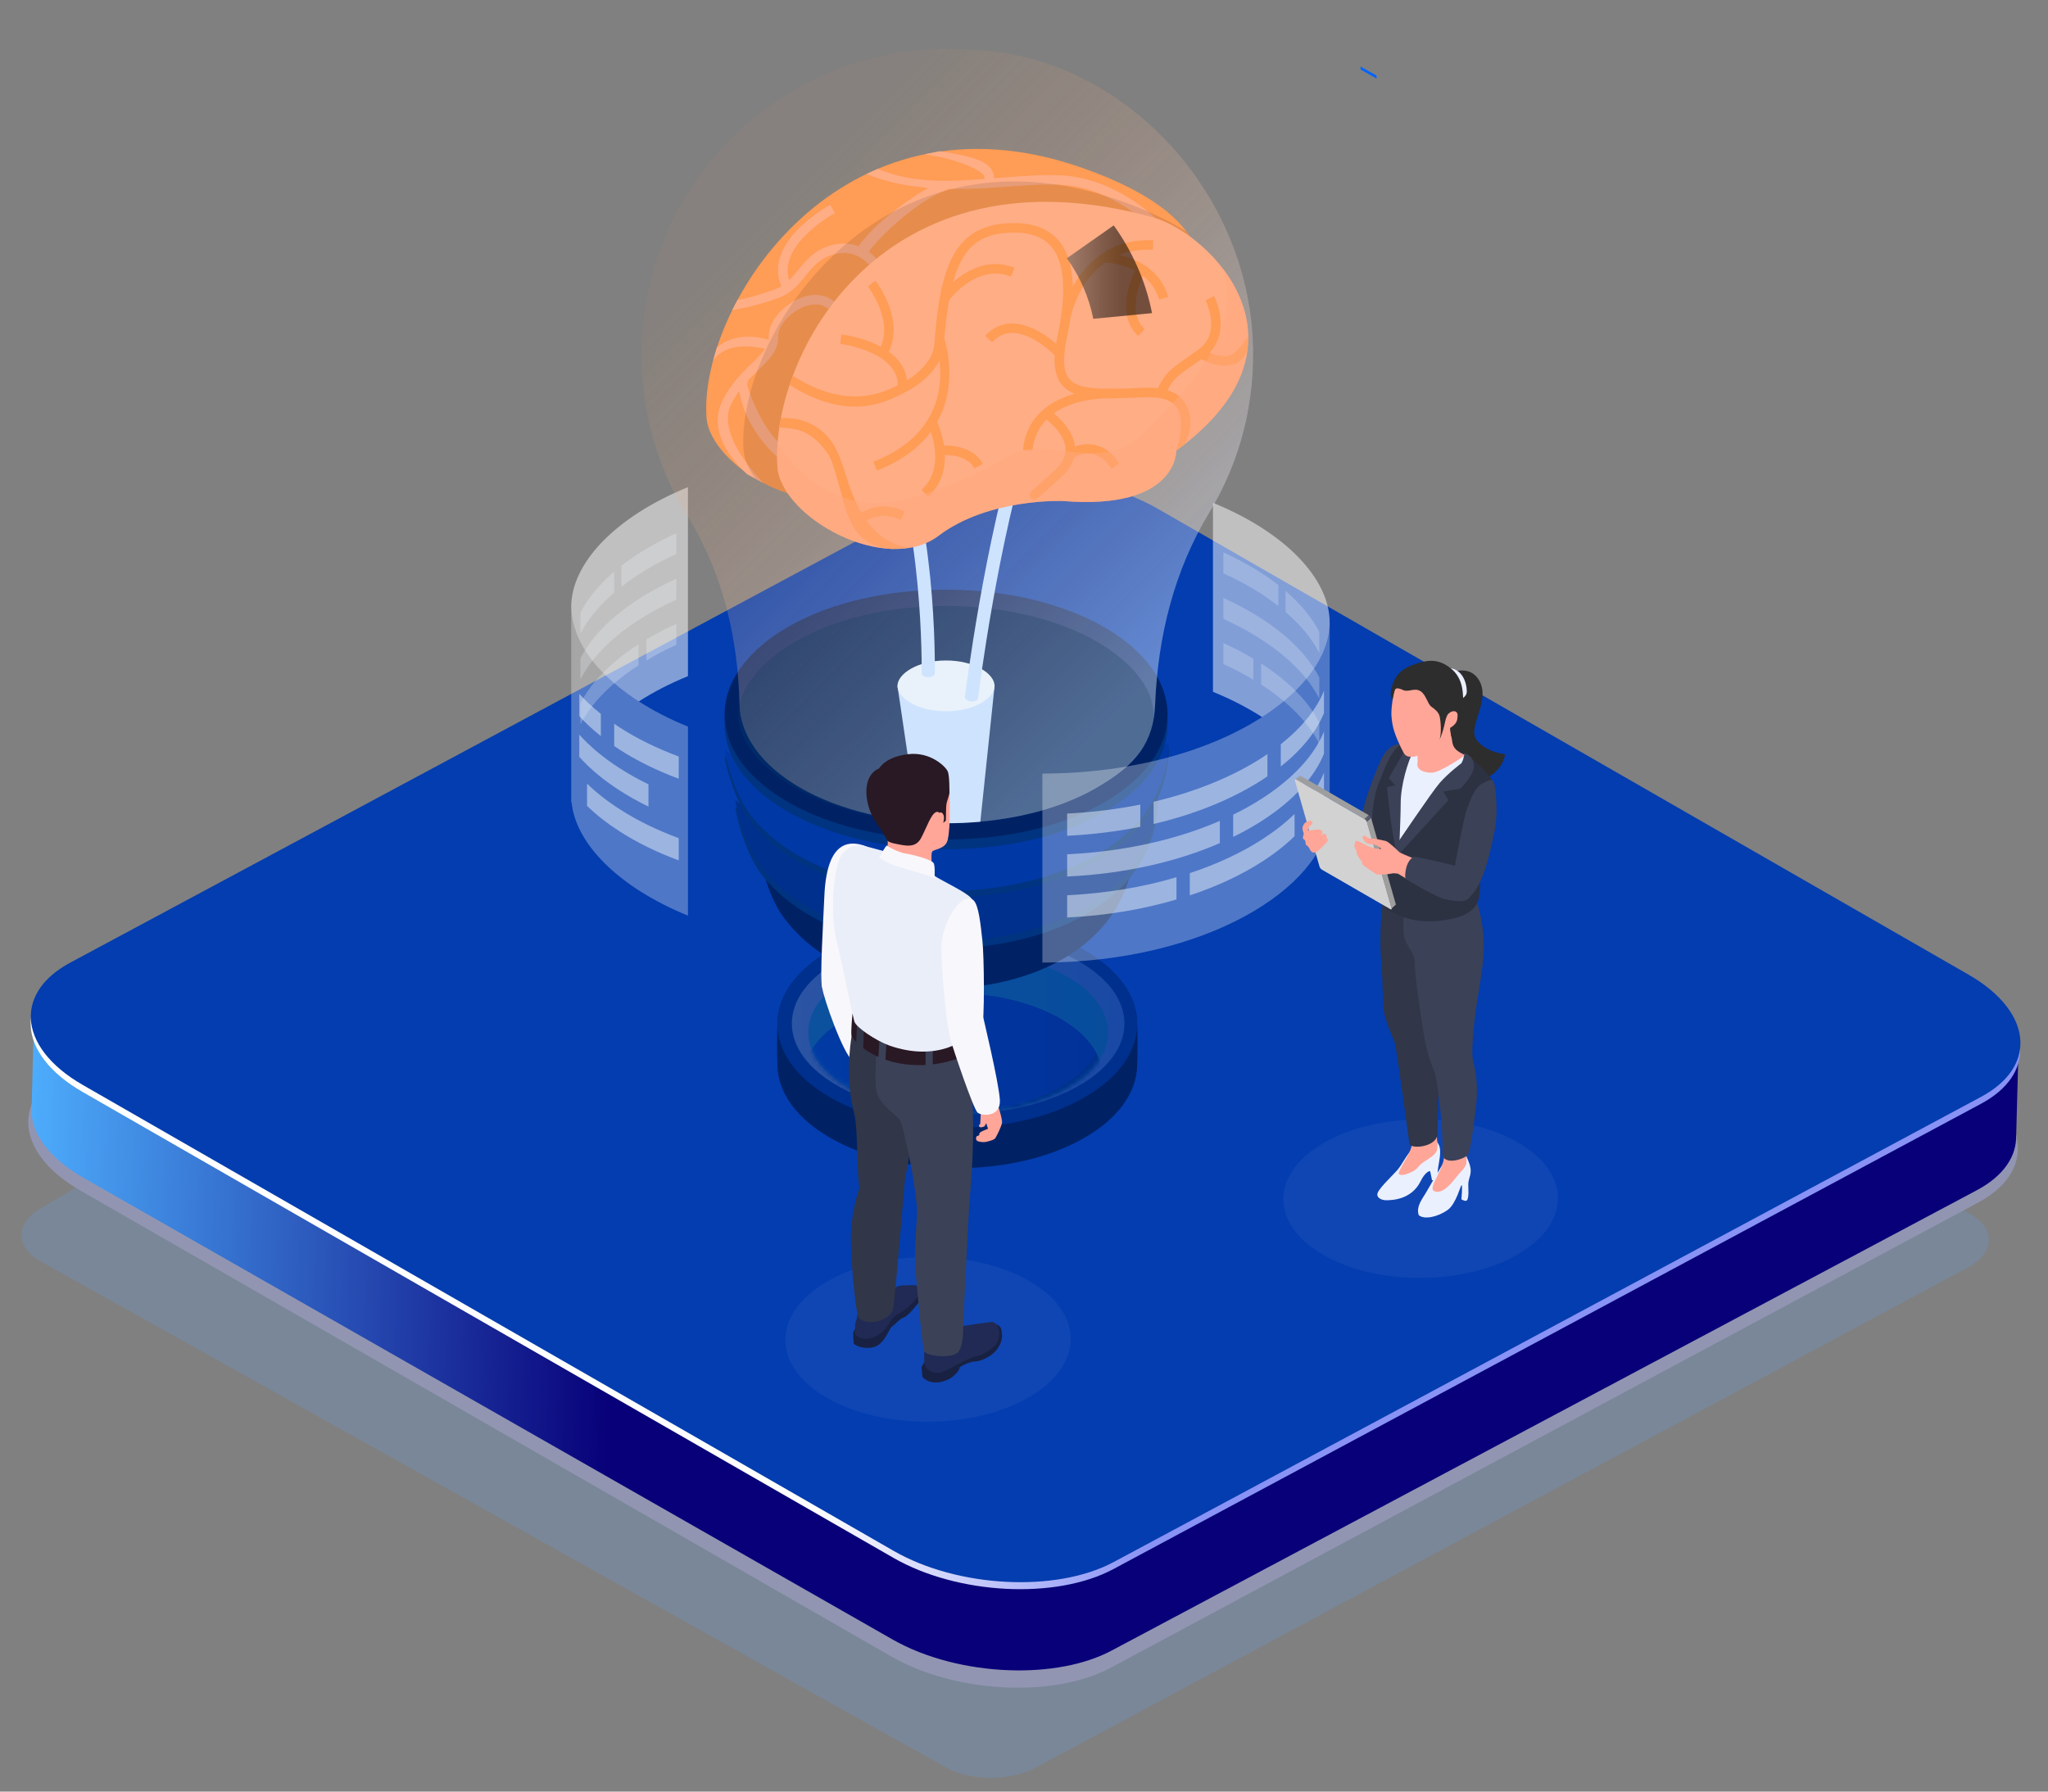 <svg width="440" height="385" viewBox="0 0 440 385" fill="none" xmlns="http://www.w3.org/2000/svg">
<rect x="0" y="0" width="440" height="385" fill="#808080" stroke="none"/>
<g style="mix-blend-mode:multiply" opacity="0.2">
<path d="M423.233 272.138C425.956 270.539 427.314 268.466 427.302 266.415C427.29 264.365 425.908 262.325 423.166 260.791L221.662 146.029C218.92 144.495 215.331 143.752 211.747 143.796C208.163 143.839 204.584 144.662 201.86 146.267L8.664 259.701C5.941 261.3 4.584 263.373 4.596 265.423C4.608 267.474 5.989 269.514 8.731 271.047L203.235 379.81C205.977 381.343 209.566 382.086 213.15 382.043C216.734 382 220.314 381.171 223.037 379.572L423.239 272.138L423.233 272.138Z" fill="#5DA5FD"/>
</g>
<g style="mix-blend-mode:multiply">
<path d="M433.52 246.377C433.321 241.423 429.557 236.23 422.357 232.094L248.146 131.968C234.357 124.047 213.208 122.965 200.902 129.561L14.556 229.523C8.679 232.669 5.901 237.002 6.078 241.534C6.277 246.488 10.041 251.681 17.241 255.817L191.452 355.943C205.241 363.864 226.39 364.945 238.696 358.35L425.041 258.388C430.919 255.242 433.697 250.909 433.52 246.377Z" fill="#9295B2"/>
</g>
<path d="M433.143 243.915L433.166 243.915L433.616 227.206L361.128 259.585L246.472 194.15C232.714 186.303 211.617 185.224 199.344 191.75L77.992 256.333L7.214 222.248L6.798 237.707C6.764 238.123 6.753 238.529 6.764 238.946C6.965 243.851 10.721 248.994 17.906 253.092L191.723 352.291C198.862 356.366 207.969 358.61 216.795 358.921C224.989 359.213 232.941 357.836 238.839 354.691L424.69 255.782C430.54 252.669 433.321 248.381 433.143 243.904L433.143 243.915Z" fill="url(#paint0_linear_2207_4315)"/>
<path d="M434.031 225.213C433.831 220.259 430.068 215.066 422.867 210.93L248.657 110.804C234.867 102.883 213.718 101.802 201.413 108.397L15.067 208.359C9.19 211.505 6.412 215.838 6.589 220.37C6.788 225.324 10.552 230.517 17.752 234.653L191.963 334.779C205.752 342.7 226.901 343.782 239.207 337.186L425.552 237.224C431.43 234.078 434.208 229.745 434.031 225.213Z" fill="url(#paint1_linear_2207_4315)"/>
<path d="M434.068 223.71C433.868 218.757 430.105 213.563 422.904 209.428L248.693 109.302C234.904 101.38 213.755 100.299 201.45 106.894L15.104 206.857C9.226 210.002 6.448 214.335 6.625 218.868C6.825 223.821 10.588 229.015 17.789 233.15L192 333.276C205.789 341.197 226.938 342.279 239.243 335.684L425.589 235.721C431.467 232.576 434.244 228.243 434.068 223.71Z" fill="#033DAF"/>
<g opacity="0.5">
<g opacity="0.5">
<path d="M131.952 122.834V127.367C128.698 130.164 126.237 133.145 124.699 136.19V131.658C126.257 128.613 128.71 125.632 131.952 122.834Z" fill="#E9F1FA"/>
</g>
<g opacity="0.5">
<path d="M145.314 114.57V119.071C140.75 121.131 136.783 123.508 133.509 126.095V121.563C136.802 119.008 140.763 116.636 145.314 114.57Z" fill="#E9F1FA"/>
</g>
<g opacity="0.5">
<path d="M145.315 124.36V128.861C135.163 133.444 127.96 139.597 124.705 145.98V141.447C127.947 135.078 135.169 128.943 145.315 124.36Z" fill="#E9F1FA"/>
</g>
<g opacity="0.5">
<path d="M137.19 138.453V142.973C131.279 146.768 127.007 151.174 124.699 155.674V151.154C126.988 146.635 131.279 142.248 137.19 138.453Z" fill="#E9F1FA"/>
</g>
<g opacity="0.5">
<path d="M145.315 134.048V138.568C143.02 139.598 140.865 140.729 138.881 141.924V137.404C140.865 136.209 143.02 135.078 145.315 134.048Z" fill="#E9F1FA"/>
</g>
</g>
<path d="M296.933 0.108L297.129 0C297.06 0.032 296.996 0.07 296.933 0.108Z" fill="#E5FFFF"/>
<path d="M297.073 0.712C297.003 0.763 296.939 0.826 296.876 0.889C296.933 0.826 297.003 0.769 297.073 0.712Z" fill="url(#paint2_linear_2207_4315)"/>
<path d="M295.751 16.242V16.878L292.312 14.939V14.303L295.751 16.242Z" fill="url(#paint3_linear_2207_4315)"/>
<path d="M233.002 204.247C217.904 195.532 193.43 195.532 178.339 204.247C170.971 208.5 167.201 214.043 167.03 219.618C166.928 222.791 166.928 225.963 167.03 229.128C167.201 234.703 170.971 240.247 178.339 244.499C193.43 253.215 217.904 253.215 233.002 244.499C240.369 240.247 244.133 234.703 244.311 229.128C244.412 225.963 244.412 222.791 244.311 219.618C244.139 214.043 240.369 208.5 233.002 204.247Z" fill="#002265"/>
<path d="M233.002 204.247C248.093 212.963 248.093 227.094 233.002 235.809C217.904 244.525 193.43 244.525 178.339 235.809C163.241 227.094 163.241 212.963 178.339 204.247C193.43 195.532 217.904 195.532 233.002 204.247Z" fill="#00308D"/>
<g opacity="0.2">
<path d="M180.589 206.218C194.543 198.634 217.16 198.634 231.114 206.218C245.067 213.802 245.067 226.096 231.114 233.68C217.16 241.263 194.543 241.263 180.589 233.68C166.636 226.096 166.636 213.802 180.589 206.218Z" fill="url(#paint4_linear_2207_4315)"/>
<path d="M183.081 209.485C195.655 202.652 216.041 202.652 228.621 209.485C241.195 216.319 241.195 227.399 228.621 234.233C216.047 241.066 195.661 241.066 183.081 234.233C170.507 227.399 170.507 216.319 183.081 209.485Z" fill="url(#paint5_linear_2207_4315)"/>
<mask id="mask0_2207_4315" style="mask-type:luminance" maskUnits="userSpaceOnUse" x="173" y="204" width="66" height="36">
<mask id="mask1_2207_4315" style="mask-type:luminance" maskUnits="userSpaceOnUse" x="170" y="200" width="72" height="40">
<path d="M180.589 206.218C194.543 198.634 217.16 198.634 231.114 206.218C245.067 213.802 245.067 226.096 231.114 233.68C217.16 241.263 194.543 241.263 180.589 233.68C166.636 226.096 166.636 213.802 180.589 206.218Z" fill="white"/>
</mask>
<g mask="url(#mask1_2207_4315)">
<path d="M183.081 209.485C195.655 202.652 216.041 202.652 228.621 209.485C241.195 216.319 241.195 227.399 228.621 234.233C216.047 241.066 195.661 241.066 183.081 234.233C170.507 227.399 170.507 216.319 183.081 209.485Z" fill="white"/>
</g>
</mask>
<g mask="url(#mask0_2207_4315)">
<path d="M223.231 233.661C218.139 231.22 199.075 227.272 186.145 234.036C182.044 236.178 175.433 240.386 177.779 251.956C178.891 257.435 185.064 262.871 191.434 266.119C197.403 269.158 207.033 268.63 210.682 268.064C214.643 267.448 218.26 266.386 221.292 264.752C225.004 262.75 228.787 260.118 230.834 255.802C234.572 247.919 230.122 236.973 223.231 233.667V233.661Z" fill="url(#paint6_linear_2207_4315)"/>
<path d="M225.475 226.833C219.76 224.392 198.382 220.445 183.882 227.208C179.286 229.351 171.867 233.559 174.499 245.122C175.745 250.608 182.668 256.037 189.813 259.285C196.507 262.324 207.307 261.796 211.401 261.23C215.844 260.62 219.9 259.552 223.307 257.912C227.471 255.91 231.717 253.278 234.006 248.962C238.195 241.079 233.211 230.132 225.475 226.827V226.833Z" fill="url(#paint7_linear_2207_4315)"/>
<path d="M172.7 237.589C172.782 238.651 174.136 244.423 177.01 247.728C181.752 253.189 189.005 256.069 196.004 257.372C210.733 260.105 236.523 255.427 237.102 236.515C221.406 248.364 185.929 247.372 172.693 237.596L172.7 237.589Z" fill="#003480"/>
<path d="M226.536 219.548C220.529 217.107 198.057 213.16 182.813 219.923C177.982 222.066 170.189 226.28 172.954 237.837C174.263 243.323 181.542 248.752 189.056 252C196.093 255.039 207.44 254.511 211.744 253.946C216.416 253.335 220.675 252.267 224.26 250.627C228.634 248.631 233.096 245.993 235.506 241.683C239.911 233.801 234.673 222.854 226.542 219.548H226.536Z" fill="url(#paint8_linear_2207_4315)"/>
<path d="M233.593 224.952C228.354 218.97 217.433 214.857 204.802 214.857C192.171 214.857 181.65 218.824 176.291 224.621C175.084 225.943 174.143 227.367 173.526 228.848C172.98 230.171 172.687 231.55 172.687 232.961C172.687 233.444 172.725 233.921 172.795 234.398C172.986 235.86 173.501 237.271 174.289 238.625C178.497 245.847 190.563 251.072 204.796 251.072C219.029 251.072 230.541 246.088 234.997 239.108C235.817 237.837 236.383 236.496 236.676 235.104C236.828 234.398 236.898 233.692 236.898 232.961C236.898 231.658 236.657 230.399 236.193 229.179C235.64 227.698 234.75 226.274 233.593 224.952Z" fill="#003480"/>
<path d="M236.898 231.538C236.898 232.269 236.835 232.974 236.676 233.68C236.39 235.072 235.824 236.42 235.01 237.691C230.548 244.671 218.698 249.655 204.802 249.655C190.906 249.655 178.491 244.429 174.295 237.208C173.501 235.848 172.992 234.449 172.795 232.981C172.732 232.504 172.687 232.033 172.687 231.544C172.687 230.349 172.897 229.179 173.297 228.054C173.361 227.844 173.444 227.647 173.526 227.437C174.143 225.95 175.084 224.532 176.285 223.21C181.644 217.413 192.4 213.446 204.802 213.446C217.204 213.446 228.361 217.552 233.593 223.541C234.75 224.869 235.633 226.293 236.186 227.774C236.218 227.876 236.262 227.971 236.294 228.073C236.682 229.198 236.892 230.368 236.892 231.55L236.898 231.538Z" fill="url(#paint9_linear_2207_4315)"/>
<path d="M236.301 228.054C235.989 228.963 235.551 229.834 235.01 230.692C230.548 237.672 218.698 242.656 204.802 242.656C190.906 242.656 178.491 237.43 174.295 230.209C173.876 229.497 173.545 228.785 173.291 228.041C173.355 227.831 173.437 227.634 173.52 227.425C173.685 227.031 173.876 226.63 174.086 226.242C174.658 225.181 175.402 224.164 176.285 223.197C181.644 217.4 192.4 213.433 204.802 213.433C217.205 213.433 228.361 217.54 233.593 223.528C234.355 224.399 234.997 225.308 235.493 226.255C235.767 226.738 236.002 227.247 236.193 227.755C236.224 227.857 236.269 227.952 236.301 228.054Z" fill="#003480"/>
<path d="M235.493 226.255C235.347 226.541 235.181 226.827 235.01 227.107C230.547 234.087 218.698 239.07 204.802 239.07C190.906 239.07 178.491 233.845 174.295 226.624C174.219 226.503 174.149 226.369 174.085 226.249C174.657 225.187 175.401 224.17 176.285 223.204C181.644 217.406 192.4 213.439 204.802 213.439C217.204 213.439 228.361 217.546 233.592 223.534C234.355 224.405 234.997 225.314 235.493 226.261V226.255Z" fill="url(#paint10_linear_2207_4315)"/>
</g>
</g>
<g opacity="0.5">
<path d="M285.675 133.781C285.675 140.786 280.386 148.154 271.156 154.098C268.06 152.102 264.526 150.271 260.597 148.662V108.048C276.248 114.431 285.675 124.43 285.675 133.781Z" fill="white"/>
</g>
<g opacity="0.5">
<g opacity="0.5">
<path d="M276.19 126.979V131.512C279.451 134.309 281.905 137.29 283.443 140.335V135.803C281.886 132.758 279.432 129.776 276.19 126.979Z" fill="#E9F1FA"/>
</g>
<g opacity="0.5">
<path d="M262.835 118.709V123.21C267.399 125.269 271.366 127.647 274.64 130.234V125.701C271.353 123.146 267.387 120.775 262.835 118.709Z" fill="#E9F1FA"/>
</g>
<g opacity="0.5">
<path d="M262.835 128.499V132.999C272.981 137.583 280.183 143.736 283.444 150.118V145.586C280.202 139.216 272.987 133.082 262.835 128.499Z" fill="#E9F1FA"/>
</g>
<g opacity="0.5">
<path d="M270.953 142.592V147.112C276.865 150.907 281.136 155.312 283.444 159.813V155.293C281.156 150.773 276.865 146.387 270.953 142.592Z" fill="#E9F1FA"/>
</g>
<g opacity="0.5">
<path d="M262.835 138.186V142.706C265.13 143.736 267.285 144.867 269.268 146.063V141.543C267.285 140.348 265.13 139.216 262.835 138.186Z" fill="#E9F1FA"/>
</g>
</g>
<g opacity="0.5">
<path d="M147.8 104.686V145.3C143.872 146.902 140.337 148.739 137.242 150.735C130.923 146.66 126.435 141.931 124.261 137.08C123.898 136.33 123.625 135.561 123.409 134.792C122.951 133.336 122.722 131.88 122.722 130.418C122.722 121.074 132.15 111.068 147.8 104.686Z" fill="white"/>
</g>
<path d="M162.885 182.049C162.993 183.619 164.697 192.176 168.308 197.077C174.277 205.169 183.393 209.441 192.184 211.361C210.708 215.416 243.129 208.481 243.86 180.453C224.128 198.011 179.521 196.536 162.885 182.049Z" fill="#002265"/>
<path d="M230.573 156.704C223.021 153.08 194.771 147.238 175.605 157.257C169.535 160.435 159.732 166.671 163.203 183.81C164.849 191.94 173.997 199.988 183.443 204.8C192.286 209.307 206.557 208.519 211.967 207.686C217.841 206.777 223.199 205.194 227.7 202.772C233.199 199.804 238.812 195.9 241.838 189.512C247.375 177.828 240.789 161.605 230.567 156.704H230.573Z" fill="#002265"/>
<path d="M157.99 173.467C158.111 175.037 160.018 183.593 164.068 188.495C170.761 196.587 180.983 200.859 190.849 202.785C211.624 206.841 247.985 199.905 248.805 171.878C226.67 189.435 176.648 187.961 157.99 173.473V173.467Z" fill="#003480"/>
<path d="M157.99 171.935C158.111 173.505 160.018 182.068 164.068 186.963C170.761 195.055 180.983 199.327 190.849 201.253C211.624 205.309 247.985 198.374 248.805 170.346C226.67 187.904 176.648 186.429 157.99 171.942V171.935Z" fill="#00308D"/>
<path d="M155.683 162.527C155.81 164.097 157.819 172.653 162.071 177.554C169.102 185.647 179.852 189.919 190.22 191.845C212.056 195.9 250.273 188.965 251.131 160.938C227.865 178.495 175.287 177.02 155.676 162.533L155.683 162.527Z" fill="#003480"/>
<path d="M155.683 161.141C155.81 162.711 157.819 171.268 162.071 176.169C169.102 184.261 179.852 188.527 190.22 190.453C212.056 194.509 250.273 187.573 251.131 159.546C227.865 177.103 175.287 175.635 155.676 161.141H155.683Z" fill="#0038A6"/>
<path d="M245.932 143.799C238.17 134.932 221.979 128.835 203.258 128.835C184.537 128.835 168.944 134.709 161.004 143.31C159.211 145.268 157.819 147.378 156.91 149.572C156.103 151.529 155.67 153.576 155.67 155.674C155.67 156.392 155.728 157.092 155.836 157.797C156.122 159.965 156.885 162.056 158.048 164.059C164.284 174.764 182.166 182.507 203.265 182.507C224.363 182.507 241.425 175.12 248.03 164.771C249.244 162.889 250.077 160.9 250.509 158.834C250.731 157.785 250.84 156.742 250.84 155.661C250.84 153.729 250.477 151.866 249.791 150.055C248.971 147.855 247.655 145.751 245.932 143.787V143.799Z" fill="#003480"/>
<path d="M245.932 141.689C238.17 132.821 221.979 126.725 203.258 126.725C184.537 126.725 168.944 132.599 161.004 141.2C159.211 143.157 157.819 145.268 156.91 147.461C156.103 149.419 155.67 151.466 155.67 153.564C155.67 154.282 155.728 154.981 155.836 155.687C156.122 157.855 156.885 159.946 158.048 161.955C164.284 172.66 182.166 180.403 203.265 180.403C224.363 180.403 241.425 173.016 248.03 162.667C249.244 160.785 250.077 158.795 250.509 156.729C250.731 155.681 250.84 154.638 250.84 153.557C250.84 151.631 250.477 149.762 249.791 147.951C248.971 145.751 247.655 143.647 245.932 141.683V141.689Z" fill="#002265"/>
<path d="M203.245 130.221C176.966 130.221 158.652 142.528 158.652 153.57C158.652 164.612 176.966 176.919 203.245 176.919C229.525 176.919 247.839 164.612 247.839 153.57C247.839 142.528 229.525 130.221 203.245 130.221Z" fill="#003480"/>
<g opacity="0.9">
<path opacity="0.5" d="M206.653 10.616C205.604 10.616 204.561 10.54 203.525 10.54C167.24 10.54 137.82 39.959 137.82 76.245C137.82 88.978 141.444 100.859 147.718 110.921C155.263 123.031 158.556 137.099 158.874 151.364C159.02 157.842 163.337 164.288 171.842 169.233C189.228 179.334 218.025 179.423 235.526 169.322C244.108 164.37 247.845 159.545 248.176 151.332C248.754 136.813 252.257 122.631 259.784 110.197C266.344 99.358 269.859 86.473 269.141 72.716C267.386 39.235 239.244 10.616 206.659 10.616H206.653Z" fill="url(#paint11_linear_2207_4315)"/>
</g>
<path d="M203.245 130.215C176.966 130.215 158.652 142.522 158.652 153.564C158.652 164.606 176.966 176.913 203.245 176.913C229.525 176.913 247.839 164.612 247.839 153.564C247.839 142.515 229.525 130.215 203.245 130.215Z" fill="black" fill-opacity="0.19"/>
<path d="M197.143 176.677C199.126 176.824 201.16 176.913 203.252 176.913C205.788 176.913 208.242 176.798 210.619 176.582L213.683 147.397H192.814L197.143 176.684V176.677Z" fill="#CEE3FE"/>
<path d="M203.245 141.931C197.098 141.931 192.814 144.81 192.814 147.391C192.814 149.972 197.098 152.852 203.245 152.852C209.392 152.852 213.677 149.972 213.677 147.391C213.677 144.81 209.392 141.931 203.245 141.931Z" fill="#E9F1FA"/>
<path d="M210.124 150.086C210.283 148.783 214.319 116.388 222.024 92.302L219.335 91.444C211.427 116.16 207.352 149.476 207.308 149.813H207.32C207.32 149.813 207.308 149.832 207.308 149.838C207.276 150.188 207.816 150.627 208.649 150.709C209.443 150.786 210.022 150.481 210.105 150.15H210.111C210.111 150.15 210.111 150.131 210.111 150.125C210.111 150.118 210.117 150.112 210.117 150.105C210.117 150.105 210.117 150.093 210.117 150.086H210.124Z" fill="#CEE3FE"/>
<path d="M200.83 144.804C200.83 144.804 200.842 144.785 200.842 144.778C200.842 144.772 200.836 144.766 200.836 144.753C200.868 142.681 201.217 110.261 191.854 90.51L189.305 91.718C198.484 111.087 198.02 144.448 198.014 144.785H198.02C198.026 145.134 198.605 145.516 199.431 145.516C200.258 145.516 200.766 145.166 200.823 144.829H200.836V144.798L200.83 144.804Z" fill="#CEE3FE"/>
<path d="M151.774 89.559C150.299 65.412 180.566 17.895 232.397 36.034C262.055 46.413 268.982 63.136 237.48 86.169C237.48 86.169 237.814 99.044 213.088 97.01C213.088 97.01 197.166 96.333 186.414 104.464C175.029 113.07 152.439 100.459 151.774 89.559Z" fill="#FF9C55"/>
<path d="M247.001 48.535C246.916 48.453 238.752 40.179 227.616 39.696C223.979 39.539 219.933 39.842 215.65 40.165C206.452 40.858 195.291 41.23 186.152 37.391L188.582 36.289C197.272 39.941 206.531 38.814 215.497 38.139C219.837 37.813 223.945 37.509 227.706 37.669C239.665 38.188 248.105 46.759 248.455 47.122L247 48.536L247.001 48.535Z" fill="#FFAD85"/>
<path d="M213.263 39.124L211.523 38.841C211.528 39.593 211.559 37.969 211.415 37.73C210.997 37.031 207.577 34.558 198.682 33.143L201.962 32.489C209.597 33.704 212.324 34.739 213.334 37.016C213.722 37.897 213.538 38.703 213.263 39.124Z" fill="#FFAD85"/>
<path d="M186.477 54.364L184.462 52.909C187.621 48.267 196.276 41.666 201.319 39.474C202.356 39.023 201.686 39.339 202.757 38.846L205.332 39.916C204.25 40.415 203.178 40.881 202.129 41.339C197.155 43.499 189.306 50.209 186.477 54.364Z" fill="#FFAD85"/>
<path d="M157.322 66.638L158.436 64.483C159.211 64.332 161.535 63.963 166.606 62.119C168.791 61.323 170.108 59.709 171.503 58.001C173.164 55.965 175.05 53.655 178.615 52.692C184.016 51.224 187.7 54.505 188.888 56.443L187.157 57.511C187.047 57.336 184.408 53.237 179.146 54.653C176.214 55.446 174.688 57.313 173.079 59.288C171.571 61.133 170.013 63.042 167.302 64.026C162.047 65.944 157.486 66.61 157.322 66.638Z" fill="#FFAD85"/>
<path d="M168.247 62.346C163.073 52.372 177.774 44.347 178.402 44.011L179.36 45.801C179.227 45.873 165.798 53.208 170.05 61.407L168.247 62.346Z" fill="#FFAD85"/>
<path d="M160.581 101.946C160.161 101.564 151.243 94.107 155.226 86.07C157.032 82.419 159.502 80.023 161.489 78.097C163.652 76.003 165.21 74.489 165.155 72.373C165.067 68.988 168.214 65.75 171.37 64.295C174.427 62.887 177.316 63.098 179.295 64.88L177.931 66.389C176.026 64.671 173.304 65.645 172.217 66.143C169.342 67.47 167.129 70.182 167.188 72.318C167.267 75.326 165.245 77.287 162.903 79.557C160.934 81.47 158.696 83.636 157.045 86.971C153.747 93.631 163.94 103.718 164.033 103.801L160.581 101.946Z" fill="#FFAD85"/>
<path d="M153.192 77.503L154.044 74.644C159.09 70.472 165.808 73.219 166.178 73.366L165.447 75.263C165.373 75.231 156.762 72.398 153.192 77.503Z" fill="#FFAD85"/>
<path d="M166.954 98.188C158.358 90.204 158.609 81.957 158.636 81.89L160.76 81.461L160.535 82.617C160.451 82.836 163.112 91.454 167.951 95.734L166.954 98.188Z" fill="#FFAD85"/>
<path opacity="0.1" d="M186.414 104.464C197.166 96.334 213.088 97.01 213.088 97.01C237.815 99.044 237.48 86.169 237.48 86.169C257.631 71.434 262.037 59.29 254.849 49.729C250.934 47.258 246.074 45.02 240.361 43.021C188.532 24.882 158.264 72.398 159.737 96.544C159.864 98.629 160.799 100.777 162.297 102.825C169.914 107.402 179.963 109.341 186.414 104.464Z" fill="black"/>
<path d="M167.018 100.212C165.547 76.066 189.713 30.766 247.642 46.689C259.791 50.027 284.226 73.788 252.723 96.823C252.723 96.823 253.058 109.696 228.333 107.664C228.333 107.664 212.413 106.987 201.659 115.118C190.275 123.726 167.683 111.112 167.018 100.212L167.018 100.212Z" fill="#FFAD85"/>
<path d="M254.518 95.464L252.723 96.824C252.753 96.77 254.832 90.777 252.867 87.647C251.832 86.002 249.527 85.24 246.03 85.36L244.552 85.416C236.313 85.731 230.879 85.944 228.189 82.749C226.416 80.647 226.115 77.392 227.214 72.195C229.214 62.748 228.738 56.264 225.81 52.916C223.844 50.669 220.623 49.708 216.243 50.034C207.337 50.711 204.056 56.613 202.755 74.326C202.487 77.981 199.213 81.902 194.416 84.315C190.668 86.204 182.542 90.881 169.643 82.707L170.33 80.761C182.351 88.383 190.063 84.227 193.504 82.498C198.245 80.112 200.548 76.601 200.726 74.175C201.927 57.872 204.728 48.869 216.086 48.007C221.135 47.629 224.928 48.825 227.338 51.577C230.763 55.485 231.371 62.366 229.201 72.616C228.257 77.079 228.431 79.883 229.741 81.439C231.791 83.872 237.108 83.672 244.474 83.386L245.954 83.331C250.219 83.18 253.141 84.263 254.589 86.572C257.179 90.692 254.658 95.198 254.519 95.463L254.518 95.464Z" fill="#FF9C55"/>
<path d="M221.806 96.894L219.784 96.698C221.134 82.61 239.511 83.525 239.692 83.544L239.574 85.573C238.906 85.537 222.968 84.754 221.806 96.894Z" fill="#FF9C55"/>
<path d="M229.963 68.359L227.971 67.96C228.009 67.791 231.591 50.875 247.777 51.639L247.676 53.671C233.172 52.942 230.093 67.73 229.963 68.359Z" fill="#FF9C55"/>
<path d="M249.037 64.376C246.736 56.553 237.349 56.398 237.253 56.396L237.269 54.364C237.378 54.364 248.268 54.545 250.988 63.801L249.037 64.376Z" fill="#FF9C55"/>
<path d="M188.39 101.112L187.65 99.219C207.331 91.539 201.167 73.967 200.893 73.225L202.804 72.524C202.878 72.725 209.901 92.719 188.39 101.112Z" fill="#FF9C55"/>
<path d="M199.381 106.758L198.004 105.26C203.721 100.001 199.337 91.216 199.29 91.13L201.102 90.204C201.312 90.621 206.223 100.464 199.381 106.758L199.381 106.758Z" fill="#FF9C55"/>
<path d="M203.767 64.677L202.116 63.501C202.18 63.405 208.994 53.996 217.944 57.556L217.196 59.444C209.709 56.471 203.826 64.596 203.767 64.677Z" fill="#FF9C55"/>
<path d="M191.609 117.968C182.363 117.123 182.034 109.981 180.024 103.486C179.305 101.161 178.847 98.825 177.721 97.275C174.132 92.331 170.933 92.023 167.434 91.852L167.775 89.836C168.249 89.809 175.7 89.159 179.518 96.317C180.508 98.179 181.216 100.464 181.97 102.886C183.986 109.413 187.769 116.956 195.662 117.68L191.609 117.968Z" fill="#FF9C55"/>
<path d="M194.888 83.536L192.866 83.36C193.546 75.582 180.658 73.899 180.528 73.882L180.778 71.864C181.388 71.941 195.737 73.827 194.887 83.536H194.888Z" fill="#FF9C55"/>
<path d="M190.459 76.482L188.729 75.414C192.432 69.399 186.535 61.625 186.477 61.547L188.081 60.307C188.363 60.668 194.891 69.279 190.459 76.482Z" fill="#FF9C55"/>
<path d="M250.252 84.974L248.419 84.1C250.295 80.153 251.384 79.393 254.996 76.883C255.714 76.385 256.537 75.811 257.5 75.122C262.521 71.528 259.055 64.622 259.016 64.552L260.823 63.624C262.334 66.561 263.828 73.091 258.684 76.775C257.715 77.469 256.881 78.049 256.155 78.552C252.631 81.001 251.898 81.512 250.251 84.974H250.252Z" fill="#FF9C55"/>
<path d="M262.995 78.566C260.111 78.566 257.631 76.866 257.509 76.783L258.671 75.113C258.698 75.134 261.47 77.016 264.047 76.42C265.331 76.129 267.358 73.632 268.178 72.194L267.991 75.379C266.871 77.338 266.351 77.984 264.486 78.405C263.986 78.518 263.485 78.566 262.995 78.566Z" fill="#FF9C55"/>
<path d="M222.081 107.415C221.854 107.415 221.708 107.261 221.509 107.048C220.81 106.31 221.55 105.589 221.867 105.282L221.903 105.32C222.345 104.934 223.532 103.867 226.713 100.941C228.315 99.471 229.062 97.909 228.93 96.293C228.641 92.664 224.244 89.723 224.202 89.697L225.32 87.998C225.532 88.141 230.588 91.528 230.957 96.132C231.141 98.4 230.177 100.522 228.092 102.439C225.558 104.77 224.12 106.089 223.248 106.776C223.189 106.831 223.083 106.934 223.034 106.988L223.002 106.96C222.559 107.285 222.286 107.416 222.081 107.416L222.081 107.415Z" fill="#FF9C55"/>
<path d="M238.773 100.708C237.68 98.98 236.364 97.938 234.856 97.612C232.518 97.108 230.455 98.435 230.434 98.45L229.32 96.748C229.431 96.677 232.118 94.937 235.285 95.627C237.35 96.073 239.099 97.42 240.494 99.625L238.774 100.709L238.773 100.708Z" fill="#FF9C55"/>
<path d="M226.918 76.644C226.871 76.593 222.075 71.537 217.475 71.537H217.426C215.779 71.552 214.387 72.212 213.162 73.557L211.659 72.19C213.262 70.426 215.201 69.523 217.415 69.505C222.847 69.519 228.181 75.017 228.401 75.254L226.918 76.644Z" fill="#FF9C55"/>
<path d="M244.506 72.194C238.93 66.877 244.102 57.651 244.326 57.26L246.091 58.265C246.042 58.348 241.486 66.503 245.906 70.72L244.506 72.194Z" fill="#FF9C55"/>
<path d="M185.19 112.633L183.761 111.189C185.286 109.673 189.466 107.457 194.364 109.929L193.452 111.744C188.65 109.328 185.329 112.499 185.19 112.633Z" fill="#FF9C55"/>
<path d="M209.359 100.643C207.555 97.248 202.056 97.798 201.999 97.805L201.774 95.787C202.056 95.755 208.705 95.072 211.15 99.689L209.36 100.642L209.359 100.643Z" fill="#FF9C55"/>
<path opacity="0.5" d="M167.018 100.212C167.683 111.113 190.275 123.726 201.659 115.118C212.413 106.987 228.333 107.665 228.333 107.665C253.058 109.697 252.723 96.824 252.723 96.824C272.559 82.32 270.213 67.536 262.726 57.733C267.747 73.465 251.235 87.041 246.091 92.677C240.454 98.853 233.594 97.514 224.948 96.525C216.298 95.535 217.326 100.252 196.659 106.757C179.532 112.151 169.863 99.762 167.053 95.357C166.937 97.046 166.926 98.673 167.018 100.212Z" fill="#FFA87E"/>
<g style="mix-blend-mode:screen" opacity="0.55">
<path d="M229.207 55.496C231.985 59.361 233.955 63.804 234.883 68.508C239.092 68.102 243.3 67.695 247.508 67.288C246.167 60.467 243.3 54.034 239.276 48.433C235.92 50.792 232.563 53.144 229.207 55.502V55.496Z" fill="url(#paint12_linear_2207_4315)"/>
</g>
<g opacity="0.3">
<path d="M285.675 133.781V175.781H285.592C284.137 190.726 259.256 206.765 223.95 206.854V166.239C243.726 166.189 260.222 161.147 271.156 154.091C280.386 148.148 285.675 140.786 285.675 133.775V133.781Z" fill="white"/>
</g>
<g opacity="0.5">
<path d="M244.985 172.895V177.675C240.077 178.66 234.82 179.328 229.271 179.608V174.827C234.82 174.548 240.077 173.88 244.985 172.895Z" fill="#E9F1FA"/>
<path d="M271.156 162.813C271.55 162.565 271.926 162.304 272.301 162.044V166.824C271.926 167.085 271.55 167.345 271.156 167.593C265.003 171.554 257.114 174.891 247.846 177.071V172.291C257.108 170.111 265.003 166.773 271.156 162.813Z" fill="#E9F1FA"/>
<path d="M284.449 148.44V153.22C282.847 157.212 279.668 161.141 275.168 164.713V159.933C279.668 156.367 282.847 152.438 284.449 148.44Z" fill="#E9F1FA"/>
<path d="M262.072 176.398V181.178C253.103 185.075 241.953 187.757 229.271 188.361V183.581C241.959 182.977 253.103 180.294 262.072 176.398Z" fill="#E9F1FA"/>
<path d="M284.448 157.193V161.974C282.402 167.066 277.799 172.088 271.156 176.36C269.243 177.586 267.183 178.769 264.939 179.843V175.063C267.183 173.982 269.243 172.806 271.156 171.579C277.799 167.307 282.402 162.285 284.448 157.193Z" fill="#E9F1FA"/>
<path d="M252.759 188.507V193.288C245.767 195.367 237.878 196.74 229.271 197.166V192.385C237.878 191.959 245.773 190.586 252.759 188.507Z" fill="#E9F1FA"/>
<path d="M271.156 180.377C273.826 178.66 276.165 176.823 278.13 174.91V179.69C276.165 181.604 273.826 183.441 271.156 185.157C266.821 187.954 261.583 190.446 255.62 192.41V187.63C261.576 185.666 266.814 183.18 271.156 180.383V180.377Z" fill="#E9F1FA"/>
<path d="M284.448 166.036V170.816C283.66 172.749 282.503 174.694 280.997 176.563V171.783C282.503 169.914 283.666 167.968 284.448 166.036Z" fill="#E9F1FA"/>
</g>
<g opacity="0.3">
<path d="M147.8 156.138V196.765C132.938 190.694 123.676 181.343 122.805 172.406H122.722V130.406C122.722 137.411 128.011 144.779 137.242 150.722C140.337 152.718 143.872 154.555 147.8 156.138Z" fill="white"/>
</g>
<g opacity="0.5">
<path d="M145.817 162.565V167.346C141.024 165.559 136.746 163.436 133.097 161.078C132.703 160.83 132.328 160.569 131.953 160.308V155.528C132.328 155.789 132.703 156.049 133.097 156.297C136.746 158.656 141.018 160.785 145.817 162.565Z" fill="#E9F1FA"/>
<path d="M129.092 153.411V158.192C127.357 156.799 125.799 155.363 124.458 153.888V149.108C125.799 150.582 127.357 152.019 129.092 153.411Z" fill="#E9F1FA"/>
<path d="M139.321 168.553V173.334C137.077 172.253 135.017 171.077 133.097 169.844C129.626 167.619 126.728 165.178 124.452 162.641V157.861C126.728 160.397 129.626 162.838 133.097 165.063C135.011 166.29 137.077 167.466 139.321 168.547V168.553Z" fill="#E9F1FA"/>
<path d="M145.817 180.11V184.89C141.024 183.123 136.733 180.994 133.097 178.642C130.427 176.925 128.088 175.088 126.124 173.175V168.394C128.088 170.308 130.427 172.145 133.097 173.861C136.733 176.22 141.018 178.343 145.817 180.11Z" fill="#E9F1FA"/>
</g>
<path opacity="0.05" d="M177.634 300.38C189.57 307.271 208.982 307.235 220.992 300.301C233.002 293.367 233.064 282.159 221.128 275.269C209.193 268.378 189.78 268.413 177.77 275.347C165.76 282.281 165.699 293.489 177.634 300.38Z" fill="white"/>
<path d="M186.134 181.888C178.703 179.017 177.35 186.933 177.106 192.594C176.861 198.256 176.124 210.102 176.612 212.057C177.101 214.013 182.519 213.728 183.659 209.939C184.799 206.151 186.134 181.888 186.134 181.888Z" fill="#F8F7FB"/>
<path d="M177.957 206.192C177.427 207.902 176.368 209.735 176.613 212.057C176.857 214.379 181.216 226.687 183.211 227.926C185.207 229.165 189.158 225.907 187.896 221.059C186.633 216.212 181.786 206.192 181.786 206.192H177.957Z" fill="#F8F7FB"/>
<path d="M199.395 291.717C199.07 291.799 197.983 293.754 197.983 293.754L198.174 295.872C198.174 295.872 199.423 297.582 202.22 296.958C205.017 296.333 206.022 294.351 206.022 294.351L206.239 293.754C206.239 293.754 208.14 292.613 209.416 292.586C210.693 292.559 213.055 291.554 214.277 289.871C215.499 288.187 215.282 286.689 215.255 286.447C215.228 286.205 215.228 285.091 214.277 284.684C213.327 284.277 199.395 291.717 199.395 291.717Z" fill="#192142"/>
<path d="M184.623 284.534C184.433 284.86 183.401 285.756 183.319 286.408C183.238 287.06 183.428 288.744 183.428 288.744C183.428 288.744 184.568 289.939 187.284 289.585C189.999 289.233 190.95 285.539 191.575 285.132C192.199 284.724 193.285 283.394 194.209 283.095C195.132 282.796 196.93 280.461 197.524 279.701C198.119 278.94 198.279 278.064 197.983 277.528C197.687 276.993 197.82 276.605 196.517 276.306C195.213 276.007 184.623 284.534 184.623 284.534V284.534Z" fill="#192142"/>
<path d="M205.397 285.227C205.94 285.118 212.782 283.951 213.38 284.113C213.978 284.276 214.71 285.222 214.683 286.447C214.656 287.671 214.466 288.431 213.733 289.164C212.999 289.898 211.289 291.201 209.497 291.527C207.704 291.853 203.061 294.921 201.785 295.003C200.509 295.084 199.205 294.731 198.743 293.428C198.282 292.125 198.784 288.926 198.752 288.705C198.721 288.485 205.397 285.227 205.397 285.227Z" fill="#202A54"/>
<path d="M184.568 278.235C184.568 278.235 184.406 282.715 183.998 283.557C183.591 284.399 183.645 286.408 183.727 286.68C183.808 286.951 185.573 288.581 188.316 287.087C191.059 285.594 190.842 283.612 192.797 282.471C194.752 281.331 196.653 279.674 197.332 278.235C198.011 276.796 196.68 276.172 196.68 276.172C196.68 276.172 193.206 276.14 192.797 276.443C192.388 276.747 191.059 277.448 191.059 277.448L187.502 276.253L184.569 278.236L184.568 278.235Z" fill="#202A54"/>
<path d="M184.216 215.859C184.107 218.086 182.858 220.964 182.478 227.101C182.098 233.239 182.966 237.095 183.619 239.701C184.27 242.308 184.107 252.79 184.65 255.234C185.194 257.678 192.96 257.027 193.883 255.234C194.806 253.442 197.794 233.347 198.119 230.686C198.445 228.025 196.055 213.578 196.055 213.578L184.216 215.859Z" fill="#313648"/>
<path d="M186.496 250.183C185.138 252.573 185.029 253.822 184.649 255.234C184.269 256.647 183.346 258.927 182.911 263.652C182.477 268.377 183.672 280.488 184.324 282.769C184.975 285.05 191.438 284.344 191.927 281.031C192.416 277.718 194.422 253.308 194.422 253.308L186.496 250.183Z" fill="#313648"/>
<path d="M188.995 217.651C188.886 219.334 187.474 231.88 188.397 234.867C189.32 237.854 192.96 239.755 193.448 240.896C193.937 242.036 196.759 252.855 197.25 262.891C205.614 265.063 207.352 265.227 208.112 259.47C208.873 253.713 209.416 241.601 208.818 235.627C208.22 229.653 208.601 218.574 207.786 217.379C206.971 216.184 188.995 217.651 188.995 217.651Z" fill="#3B4157"/>
<path d="M197.847 251.323C197.12 255.459 197.334 255.94 197.213 258.117C197.091 260.293 196.486 267.573 196.592 270.787C196.698 274.001 198.113 289.266 198.547 290.352C198.982 291.439 204.853 292.124 205.994 290.386C207.134 288.648 206.917 284.887 206.917 284.887C206.917 284.887 208.224 258.584 208.275 258.106C208.325 257.629 197.847 251.323 197.847 251.323Z" fill="#3B4157"/>
<path d="M183.157 217.812C183.157 217.812 182.733 221.898 182.962 222.63C183.191 223.362 186.8 227.694 194.36 228.686C201.921 229.678 208.028 226.799 208.411 225.983C208.794 225.167 206.817 221.043 206.817 221.043L183.157 217.812Z" fill="#291925"/>
<path d="M185.425 225.727C185.436 225.227 185.688 219.126 185.796 218.557L184.282 218.241C184.131 218.958 183.879 225.658 183.879 225.714H184.652L185.425 225.727H185.425Z" fill="#313648"/>
<path d="M189.002 222.635L188.583 229.047L190.126 229.148L190.545 222.736L189.002 222.635Z" fill="#3B4157"/>
<path d="M200.405 223.91H198.859V230.321H200.405V223.91Z" fill="#3B4157"/>
<path d="M210.735 238.7C210.735 239.27 210.593 241.53 210.593 241.53C210.593 241.53 210.124 241.856 210.43 242.142C210.736 242.427 211.469 242.06 211.469 242.06L211.896 241.368L212.263 242.569C212.263 242.569 210.695 243.139 210.491 243.445C210.287 243.75 210.409 243.933 210.409 243.933L209.798 244.198C209.798 244.198 209.493 244.87 209.941 245.155C210.389 245.44 211.407 245.46 211.734 245.4C212.06 245.339 213.546 245.013 213.831 244.585C214.117 244.157 215.097 242.202 215.269 241.316C215.44 240.43 214.117 236.724 214.117 236.724L210.736 238.699L210.735 238.7Z" fill="#FFA698"/>
<path d="M190.937 224.63C188.068 223.549 183.928 220.781 183.556 219.515C183.183 218.248 181.081 207.733 179.723 202.112C178.365 196.491 178.999 189.297 180.03 185.549C181.062 181.802 184.212 181.639 184.701 181.585C185.19 181.531 190.581 183.173 191.613 183.336C192.645 183.499 198.352 186.552 200.47 188.019C202.588 189.485 208.725 192.147 208.996 193.559C209.268 194.97 208.487 220.106 208.299 221.73C208.112 223.354 201.383 228.363 190.936 224.631L190.937 224.63Z" fill="#EAEEF9"/>
<path d="M206.885 193.47C204.387 195.207 202.425 199.733 202.262 203.19C202.099 206.647 203.387 222.593 204.581 224.114C205.776 225.634 210.284 223.516 210.936 221.398C211.588 219.28 211.44 205.452 211.06 202.112C210.68 198.772 210.297 194.456 209.111 193.422C208.307 192.721 206.885 193.47 206.885 193.47Z" fill="#F8F7FB"/>
<path d="M206.212 218.194C204.637 220.53 203.84 221.813 204.238 223.426C204.637 225.038 209.116 238.342 210.04 239.102C210.963 239.863 214.982 240.08 214.819 236.441C214.656 232.802 211.048 217.812 211.048 217.812L206.212 218.194Z" fill="#F8F7FB"/>
<path d="M190.287 177.908C190.866 179.876 191.039 182.505 189.881 184.259C194.745 186.594 200.246 186.94 200.246 186.94C200.246 186.94 199.956 183.64 200.246 183.061C200.536 182.482 202.389 182.598 203.315 181.208C204.241 179.818 204.068 172.349 204.01 171.075C203.952 169.801 204.053 166.674 202.729 165.864C201.404 165.053 190.287 177.908 190.287 177.908Z" fill="#FFA698"/>
<path d="M192.154 181.267C194.542 181.744 196.67 182.352 197.886 180.094C199.102 177.836 200.014 174.883 201.165 174.492C202.316 174.102 202.142 176.946 202.164 177.055C202.164 177.055 203.141 176.599 203.206 176.295C203.271 175.991 203.185 173.451 203.38 172.582C203.575 171.713 204.004 170.778 203.986 170.259C203.967 169.741 204.01 166.827 203.641 165.829C203.271 164.831 199.971 161.464 195.042 162.073C190.112 162.681 188.875 165.135 188.875 165.135C188.875 165.135 186.269 165.895 186.139 169.825C186.008 173.755 188.266 177.034 188.896 177.75C189.526 178.467 190.402 180.399 190.735 180.725C191.068 181.051 192.153 181.269 192.153 181.269L192.154 181.267Z" fill="#291925"/>
<path d="M202.295 174.622C201.795 174.383 201.187 175.165 201.165 176.207C201.144 177.249 201.209 178.987 201.578 179.356C201.947 179.725 202.295 178.813 202.338 178.118C202.381 177.423 203.401 175.338 202.294 174.622L202.295 174.622Z" fill="#FFA698"/>
<path d="M193.989 183.308C191.611 182.548 190.786 181.822 190.548 181.718C190.309 181.614 188.897 184.26 188.897 184.26C188.897 184.26 190.135 185.37 192.784 186.174C195.433 186.978 197.941 187.737 198.864 187.976C199.787 188.215 200.934 188.925 200.826 188.851C200.718 188.779 200.991 186.042 200.558 185.435C200.125 184.829 197.301 183.872 193.989 183.308Z" fill="#F8F7FB"/>
<path opacity="0.05" d="M284.297 269.665C295.78 276.296 314.458 276.262 326.013 269.591C337.57 262.918 337.628 252.136 326.145 245.505C314.661 238.874 295.983 238.909 284.428 245.58C272.872 252.252 272.813 263.035 284.297 269.665H284.297Z" fill="white"/>
<path d="M310.485 145.073C310.485 145.073 315.587 142.095 317.898 146.421C320.21 150.746 315.178 156.339 317.247 159.024C319.315 161.709 323.344 162.079 323.344 162.079C323.344 162.079 323.044 167.451 314.766 168.569C306.488 169.688 305.682 148.423 310.485 145.073Z" fill="#2D2D2D"/>
<path d="M311.419 143.579C313.924 143.756 315.128 146.34 315.128 148.641C315.128 150.942 309.535 151.586 309.181 150.538C308.827 149.49 311.419 143.579 311.419 143.579Z" fill="#EBF0FF"/>
<path d="M307.904 244.758C309.24 245.489 309.59 246.655 309.334 248.675C309.173 249.942 309.154 249.749 308.967 250.956C308.78 252.163 308.926 253.316 308.626 253.591C308.327 253.865 307.651 253.591 307.651 253.591C307.651 253.591 307.319 251.836 307.25 251.696C307.18 251.556 306.173 251.852 305.215 253.828C304.256 255.803 302.186 257.792 298.243 257.915C297.136 258.014 295.92 257.607 295.907 256.683C295.893 255.659 298.958 252.851 300.132 251.527C301.306 250.203 302.107 248.21 303.466 246.91C304.826 245.611 304.353 244.602 304.982 244.415C305.611 244.229 307.905 244.757 307.905 244.757L307.904 244.758Z" fill="#EBF0FF"/>
<path d="M314.703 247.796C315.846 250.128 316.172 251.2 315.869 252.483C315.566 253.765 315.379 253.719 315.472 255.63C315.566 257.542 315.176 257.939 315.176 257.939C315.176 257.939 314.912 258.103 314.726 258.056C314.539 258.009 313.98 257.752 313.98 257.752C313.98 257.752 314.237 254.768 314.027 254.675C313.818 254.582 312.872 258.666 311.043 259.991C308.933 261.52 305.948 262.159 304.807 261.121C304.141 259.175 305.797 257.361 306.543 255.981C306.913 255.296 308.31 252.981 309.313 251.258C310.332 249.509 310.962 248.355 311.913 247.967C313.801 247.198 314.703 247.796 314.703 247.796Z" fill="#EBF0FF"/>
<path d="M301.608 160.143C299.898 159.243 297.723 160.928 296.727 163.206C296.175 164.468 294.816 167.356 293.308 172.32C292.865 173.779 291.676 179.22 290.613 180.456C289.549 181.693 291.16 186.788 293.11 186.737C295.061 186.688 297.24 179.195 298.601 178.28C299.96 177.365 301.608 160.143 301.608 160.143Z" fill="#3B4157"/>
<path d="M293.926 183.745C293.701 181.794 292.02 180.499 290.908 180.242C289.796 179.986 287.744 180.147 287.212 179.788C286.68 179.429 285.703 177.71 285.493 177.426C285.283 177.141 283.218 176.263 282.624 175.596C282.031 174.928 280.893 175.176 281.103 175.806C281.313 176.437 281.078 180.715 281.078 180.715C281.078 180.715 282.451 182.917 283.243 183.028C284.034 183.139 284.566 183.053 285.221 182.781C285.876 182.806 285.851 182.867 286.123 183.226C286.396 183.585 289.079 187.628 293.11 186.738C293.934 186.323 294.249 185.012 293.926 183.745Z" fill="#FFA698"/>
<path d="M297.35 209.268C297.482 210.916 297.152 217.38 298.141 219.556C299.131 221.732 300.12 223.579 300.252 224.633C300.384 225.688 303.879 245.341 303.285 246.924C302.692 248.506 302.296 249.265 302.296 249.265C302.296 249.265 304.678 249.421 306.458 248.398C308.238 247.376 308.805 245.962 308.805 245.962C308.805 245.962 308.232 237.856 308.858 233.932C309.484 230.008 307.209 213.126 307.209 213.126L297.35 209.268Z" fill="#FFA698"/>
<path d="M303.344 245.839C303.349 247.213 301.227 250.268 300.574 251.783C299.921 253.299 303.672 252.116 304.653 250.83C305.634 249.545 307.429 249.009 308.385 247.796C309.341 246.584 308.505 244.302 308.505 244.302L303.344 245.839Z" fill="#FFA698"/>
<path d="M297.35 192.26C296.499 196.853 296.408 202.718 296.782 207.105C297.155 211.493 296.97 215.02 297.35 217.481C297.729 219.941 299.616 223.427 299.862 224.863C300.108 226.298 302.659 244.568 302.814 245.777C302.969 246.986 308.681 246.597 308.843 243.645C309.006 240.692 308.678 233.639 309.949 229.948C311.22 226.257 309.826 197.473 306.628 195.216C303.429 192.958 297.349 192.261 297.349 192.261L297.35 192.26Z" fill="#313648"/>
<path d="M305.814 217.535C305.814 217.469 306.605 223.075 306.803 224.856C307.001 226.636 307.792 228.417 308.254 229.143C308.715 229.868 310.815 240.367 310.557 244.844C310.298 249.322 310.035 250.971 310.035 250.971C310.035 250.971 314.915 252.089 314.981 249.914C315.047 247.739 315.376 245.629 316.168 241.738C316.959 237.847 317.553 234.418 316.695 230.989C315.838 227.56 315.639 226.9 315.639 226.9C315.639 226.9 315.178 217.139 314.98 216.546C314.782 215.952 305.814 217.535 305.814 217.535V217.535Z" fill="#FFA698"/>
<path d="M315.023 249.013C315.023 249.013 315.403 250.244 314.074 251.573C312.745 252.903 310.6 256.525 308.479 256.082C306.357 255.638 309.61 252.515 310.276 248.766C310.49 247.561 310.448 246.556 310.448 246.556L315.023 249.013Z" fill="#FFA698"/>
<path d="M316.714 191.692C319.505 200.585 319.091 204.645 317.698 213.011C316.306 221.377 316.245 226.052 316.368 227.22C316.491 228.389 317.801 231.772 317.115 237.739C316.429 243.706 315.867 247.01 315.445 248.011C315.023 249.013 309.663 250.828 309.909 247.574C310.155 244.32 308.986 232.018 308.063 229.988C307.14 227.958 306.269 224.821 305.813 221.806C305.357 218.792 303.942 209.627 303.942 206.982C303.942 204.338 302.042 203.476 301.608 201.077C301.174 198.678 302.158 189.094 302.158 189.094L316.713 191.692H316.714Z" fill="#3B4157"/>
<path d="M309.265 197.876C307.059 198.117 304.803 198 302.653 197.43C301.542 197.135 300.488 196.709 299.464 196.19C298.533 195.718 297.69 195.408 297.067 194.483C296.29 193.328 296.267 191.862 296.353 190.522C296.438 189.207 296.416 187.866 296.205 186.544C295.811 184.075 295.261 181.627 294.941 179.146C294.52 175.882 295.043 171.233 296.107 168.611C297.17 165.99 298.594 161.784 300.418 160.387C301.368 159.66 302.915 159.992 304.127 159.398C305.338 158.804 306.811 160.08 308.963 160.549C311.115 161.019 312.895 160.994 314.503 161.81C316.111 162.627 320.241 166.682 320.562 167.646C320.884 168.611 318.855 178.652 317.866 183.87C317.264 187.045 319.043 192.549 316.709 195.076C315.329 196.571 313.275 197.223 311.329 197.576C310.639 197.701 309.953 197.801 309.266 197.876H309.265Z" fill="#2D3242"/>
<path d="M314.639 162.262C314.639 162.262 316.061 163.37 313.154 165.031C310.247 166.692 300.528 180.829 300.528 180.829C300.528 180.829 300.443 169.798 301.608 166.445C302.773 163.092 302.589 160.386 306.003 160.694C309.417 161.002 314.639 162.262 314.639 162.262Z" fill="#EBF0FF"/>
<path d="M300.527 183.596L311.169 171.951L310.062 170.106L313.815 169.46C313.815 169.46 316.424 166.698 316.613 165.124C316.803 163.549 316.265 162.373 314.501 161.81C314.645 162.971 313.968 164.016 313.968 164.016C313.968 164.016 311.108 166.169 309.324 168.23C307.541 170.291 300.189 181.24 300.189 181.24L300.527 183.597V183.596Z" fill="#3B4157"/>
<path d="M303.757 161.156C302.387 163.8 300.928 168.783 300.928 172.689C300.928 176.595 300.403 185.746 300.527 186.43C300.651 187.114 298.991 177.987 298.713 175.784C298.437 173.582 297.975 169.153 297.975 169.153L299.759 168.753L298.376 167.246C298.376 167.246 302.036 160.664 302.435 160.48C302.835 160.295 303.758 161.156 303.758 161.156L303.757 161.156Z" fill="#3B4157"/>
<path d="M312.638 187.711C312.607 186.798 312.49 186.243 312.82 184.66C313.15 183.077 314.452 175.89 315.111 174.026C315.771 172.163 316.744 169.327 318.343 168.437C319.942 167.546 320.304 167.53 320.56 167.645C320.816 167.761 321.31 168.47 321.442 171.421C321.574 174.372 321.607 176.423 320.898 179.585C320.189 182.747 318.713 190.583 315.527 192.889C312.868 192.376 312.637 187.71 312.637 187.71L312.638 187.711Z" fill="#3B4157"/>
<path d="M303.425 158.479C304.115 159.859 304.771 162.654 304.529 164.069C304.288 165.483 306.151 166.139 307.773 166.036C309.395 165.933 314.705 162.493 314.639 162.263C314.573 162.033 312.361 161.516 312.051 159.618C311.74 157.72 311.361 156.064 311.706 154.926C312.051 153.787 312.775 150.303 309.635 149.371C306.496 148.439 303.77 150.888 303.77 150.888L303.425 158.479Z" fill="#FFA698"/>
<path d="M310.602 151.958C310.671 153.787 310.688 158.255 310.119 159.187C309.549 160.118 304.805 162.568 303.632 162.62C302.459 162.672 301.976 162.554 301.476 161.603C300.975 160.653 299.492 157.72 299.147 155.546C298.802 153.373 298.922 152.475 299.147 150.716C299.371 148.956 299.474 147.818 300.199 147.266C300.924 146.714 304.582 145.679 307.238 146.265C309.895 146.852 310.603 151.959 310.603 151.959L310.602 151.958Z" fill="#FFA698"/>
<path d="M301.597 148.352C302.752 148.715 303.909 147.766 305.15 148.507C306.393 149.249 306.668 151.25 307.514 151.854C308.359 152.458 309.066 153.045 309.291 153.925C309.515 154.804 309.788 157.829 309.205 159.101C310.223 156.979 310.447 154.908 310.705 154.253C310.964 153.597 311.165 153.048 312.022 153.15C312.879 153.252 311.649 155.747 311.583 156.423C311.516 157.099 311.84 158.379 311.84 158.379C311.84 158.379 311.965 157.186 312.741 156.168C313.518 155.15 314.484 153.045 314.38 151.216C314.277 149.387 314.587 145.902 311.654 143.591C308.721 141.279 306.271 141.952 303.942 142.728C301.613 143.505 300.044 144.609 299.164 147.162C298.284 149.715 299.188 150.387 299.188 150.387C299.188 150.387 299.578 148.405 299.751 148.145C299.923 147.886 300.32 147.748 301.597 148.352Z" fill="#2D2D2D"/>
<path d="M310.875 155.33C310.891 154.687 310.974 153.187 311.898 152.907C312.821 152.627 313.2 153.188 313.151 153.781C313.101 154.374 313.183 155.182 312.194 155.974C311.205 156.765 311.024 156.583 310.875 156.221C310.727 155.858 310.875 155.33 310.875 155.33Z" fill="#FFA698"/>
<mask id="mask2_2207_4315" style="mask-type:luminance" maskUnits="userSpaceOnUse" x="298" y="194" width="2" height="2">
<path d="M298.966 195.404L299.88 194.57C299.917 194.536 299.927 194.472 299.901 194.382L298.986 195.215C299.012 195.306 299.003 195.37 298.966 195.404H298.966Z" fill="white"/>
</mask>
<g mask="url(#mask2_2207_4315)">
<path d="M299.901 194.381L298.986 195.215C299.012 195.305 299.003 195.369 298.966 195.403L299.881 194.569C299.918 194.535 299.928 194.471 299.902 194.381H299.901Z" fill="#292B39"/>
</g>
<mask id="mask3_2207_4315" style="mask-type:luminance" maskUnits="userSpaceOnUse" x="278" y="166" width="2" height="2">
<path d="M279.116 166.661L278.202 167.495C278.251 167.45 278.349 167.461 278.479 167.536L279.394 166.702C279.263 166.627 279.165 166.617 279.116 166.661V166.661Z" fill="white"/>
</mask>
<g mask="url(#mask3_2207_4315)">
<path d="M279.116 166.661L278.202 167.495C278.251 167.45 278.35 167.46 278.479 167.535L279.394 166.702C279.263 166.627 279.165 166.616 279.116 166.661V166.661Z" fill="#292B39"/>
</g>
<path d="M294.576 175.784L293.662 176.618L298.987 195.215L299.902 194.381L294.576 175.784Z" fill="#9E9E9E"/>
<path d="M279.394 166.701L278.48 167.535L293.146 176.003L294.061 175.169L279.394 166.701Z" fill="#9E9E9E"/>
<mask id="mask4_2207_4315" style="mask-type:luminance" maskUnits="userSpaceOnUse" x="293" y="175" width="2" height="2">
<path d="M294.061 175.17L293.146 176.004C293.37 176.133 293.601 176.409 293.662 176.619L294.576 175.786C294.516 175.574 294.285 175.299 294.061 175.17Z" fill="white"/>
</mask>
<g mask="url(#mask4_2207_4315)">
<path d="M294.061 175.17L293.146 176.003C293.37 176.133 293.601 176.408 293.662 176.619L294.576 175.785C294.516 175.574 294.285 175.299 294.061 175.17Z" fill="#9E9E9E"/>
</g>
<path d="M284.024 186.898L298.69 195.365C298.914 195.494 299.048 195.427 298.987 195.215L293.662 176.619C293.601 176.407 293.37 176.132 293.146 176.003L278.479 167.536C278.253 167.405 278.122 167.471 278.182 167.683L283.508 186.279C283.568 186.491 283.797 186.767 284.024 186.898V186.898Z" fill="#D2D2D2"/>
<path d="M281.598 178.441C281.598 178.441 282.971 178.243 283.329 178.255C283.688 178.267 284.17 178.49 284.121 178.861C284.071 179.232 283.861 179.455 283.861 179.455C283.861 179.455 284.504 179.146 284.64 179.146C284.776 179.146 285.085 179.628 285.036 179.888L284.986 180.147C284.986 180.147 285.357 180.197 285.296 180.555C285.234 180.914 284.479 181.582 284.479 181.582C284.479 181.582 283.478 182.633 283.107 182.893C282.736 183.152 282.439 183.288 282.055 183.177C281.673 183.066 281.388 182.522 281.265 182.231C281.141 181.94 280.56 181.52 280.56 181.52L280.399 180.58C280.399 180.58 279.941 180.283 279.904 180.061C279.867 179.838 280.176 179.331 280.065 178.985C279.954 178.639 279.818 178.342 279.83 178.021C279.842 177.699 279.929 177.378 280.25 176.957C280.572 176.537 281.512 176.302 281.512 176.302C281.512 176.302 282.13 176.698 281.957 177.007C281.784 177.316 281.293 177.537 281.186 177.76C281.079 177.984 280.968 178.491 280.968 178.491L281.598 178.441H281.598Z" fill="#FFA698"/>
<path d="M297.759 180.728C297.19 180.605 295.419 180.206 295.031 180.208C294.643 180.21 293.926 180.073 293.926 180.073C293.926 180.073 293.345 179.529 293.023 179.591C292.703 179.653 292.727 179.907 292.788 180.157C292.85 180.406 293.308 181.062 293.852 181.272C294.396 181.482 294.827 181.433 294.953 181.445C295.078 181.457 296.35 181.73 296.734 182.472C296.053 182.422 295.448 182.311 295.448 182.311C295.448 182.311 294.187 181.965 293.964 181.853C293.741 181.742 291.924 180.765 291.578 180.715C291.231 180.666 291.095 180.851 291.108 181.309C290.885 181.618 291.009 182.014 291.009 182.014L291.392 182.719C291.392 182.719 291.429 183.325 291.59 183.708C291.751 184.091 292.592 185.168 292.592 185.168C292.592 185.168 292.629 185.489 292.703 185.724C292.777 185.959 295.485 187.776 295.794 187.913C296.103 188.049 298.49 187.864 299.009 187.715C299.528 187.567 300.382 187.765 300.382 187.765C300.382 187.765 306.02 191.239 308.567 192.278C311.115 193.317 313.415 193.49 315.22 193.045C317.026 192.599 314.528 187.332 313.662 187.01C312.796 186.689 312.203 186.889 309.804 186.43C307.406 185.971 301.074 183.523 300.629 183.103C300.184 182.682 298.503 181.026 297.761 180.728H297.759Z" fill="#FFA698"/>
<path d="M302.036 186.866C302.425 184.756 303.635 184.1 303.881 184.1C304.127 184.1 313.573 185.994 314.355 186.738C315.138 187.483 316.766 191.029 315.859 192.624C314.953 194.219 312.462 193.59 310.586 193.275C308.71 192.958 302.036 188.884 302.036 188.884C302.036 188.884 301.727 188.534 302.036 186.866Z" fill="#3B4157"/>
<defs>
<linearGradient id="paint0_linear_2207_4315" x1="427.934" y1="275.649" x2="3.258" y2="264.21" gradientUnits="userSpaceOnUse">
<stop offset="0.696" stop-color="#080078"/>
<stop offset="1" stop-color="#4FB0FF"/>
</linearGradient>
<linearGradient id="paint1_linear_2207_4315" x1="6.577" y1="220.37" x2="433.872" y2="231.947" gradientUnits="userSpaceOnUse">
<stop offset="0.4" stop-color="white"/>
<stop offset="0.57" stop-color="#8992F5"/>
</linearGradient>
<linearGradient id="paint2_linear_2207_4315" x1="297.104" y1="0.706" x2="296.965" y2="0.807" gradientUnits="userSpaceOnUse">
<stop stop-color="#4065A8"/>
<stop offset="1" stop-color="#284075"/>
</linearGradient>
<linearGradient id="paint3_linear_2207_4315" x1="292.598" y1="14.926" x2="328.724" y2="31.81" gradientUnits="userSpaceOnUse">
<stop stop-color="#0366FE"/>
<stop offset="1" stop-color="#063CCC"/>
</linearGradient>
<linearGradient id="paint4_linear_2207_4315" x1="170.126" y1="219.942" x2="241.577" y2="219.942" gradientUnits="userSpaceOnUse">
<stop stop-color="#D7E5FB"/>
<stop offset="1" stop-color="#7AAFFF"/>
</linearGradient>
<linearGradient id="paint5_linear_2207_4315" x1="173.647" y1="221.862" x2="238.049" y2="221.862" gradientUnits="userSpaceOnUse">
<stop stop-color="#36D7E2"/>
<stop offset="1" stop-color="#23C1D9"/>
</linearGradient>
<linearGradient id="paint6_linear_2207_4315" x1="177.283" y1="249.381" x2="232.194" y2="249.381" gradientUnits="userSpaceOnUse">
<stop stop-color="#0366FE"/>
<stop offset="1" stop-color="#063CCC"/>
</linearGradient>
<linearGradient id="paint7_linear_2207_4315" x1="173.946" y1="242.56" x2="235.525" y2="242.56" gradientUnits="userSpaceOnUse">
<stop stop-color="#0366FE"/>
<stop offset="1" stop-color="#063CCC"/>
</linearGradient>
<linearGradient id="paint8_linear_2207_4315" x1="172.375" y1="235.275" x2="237.101" y2="235.275" gradientUnits="userSpaceOnUse">
<stop stop-color="#0366FE"/>
<stop offset="1" stop-color="#063CCC"/>
</linearGradient>
<linearGradient id="paint9_linear_2207_4315" x1="172.687" y1="231.538" x2="236.898" y2="231.538" gradientUnits="userSpaceOnUse">
<stop stop-color="#0366FE"/>
<stop offset="1" stop-color="#063CCC"/>
</linearGradient>
<linearGradient id="paint10_linear_2207_4315" x1="174.085" y1="226.249" x2="235.493" y2="226.249" gradientUnits="userSpaceOnUse">
<stop stop-color="#0366FE"/>
<stop offset="1" stop-color="#063CCC"/>
</linearGradient>
<linearGradient id="paint11_linear_2207_4315" x1="251.551" y1="140.939" x2="159.376" y2="48.757" gradientUnits="userSpaceOnUse">
<stop stop-color="#D7E5FB"/>
<stop offset="1" stop-color="#FF9C55" stop-opacity="0.1"/>
</linearGradient>
<linearGradient id="paint12_linear_2207_4315" x1="211.293" y1="58.465" x2="241.094" y2="58.465" gradientUnits="userSpaceOnUse">
<stop stop-color="white"/>
<stop offset="0.04" stop-color="#F3F3F3"/>
<stop offset="0.4" stop-color="#8C8C8C"/>
<stop offset="0.69" stop-color="#404040"/>
<stop offset="0.89" stop-color="#121212"/>
<stop offset="1"/>
</linearGradient>
</defs>
</svg>
